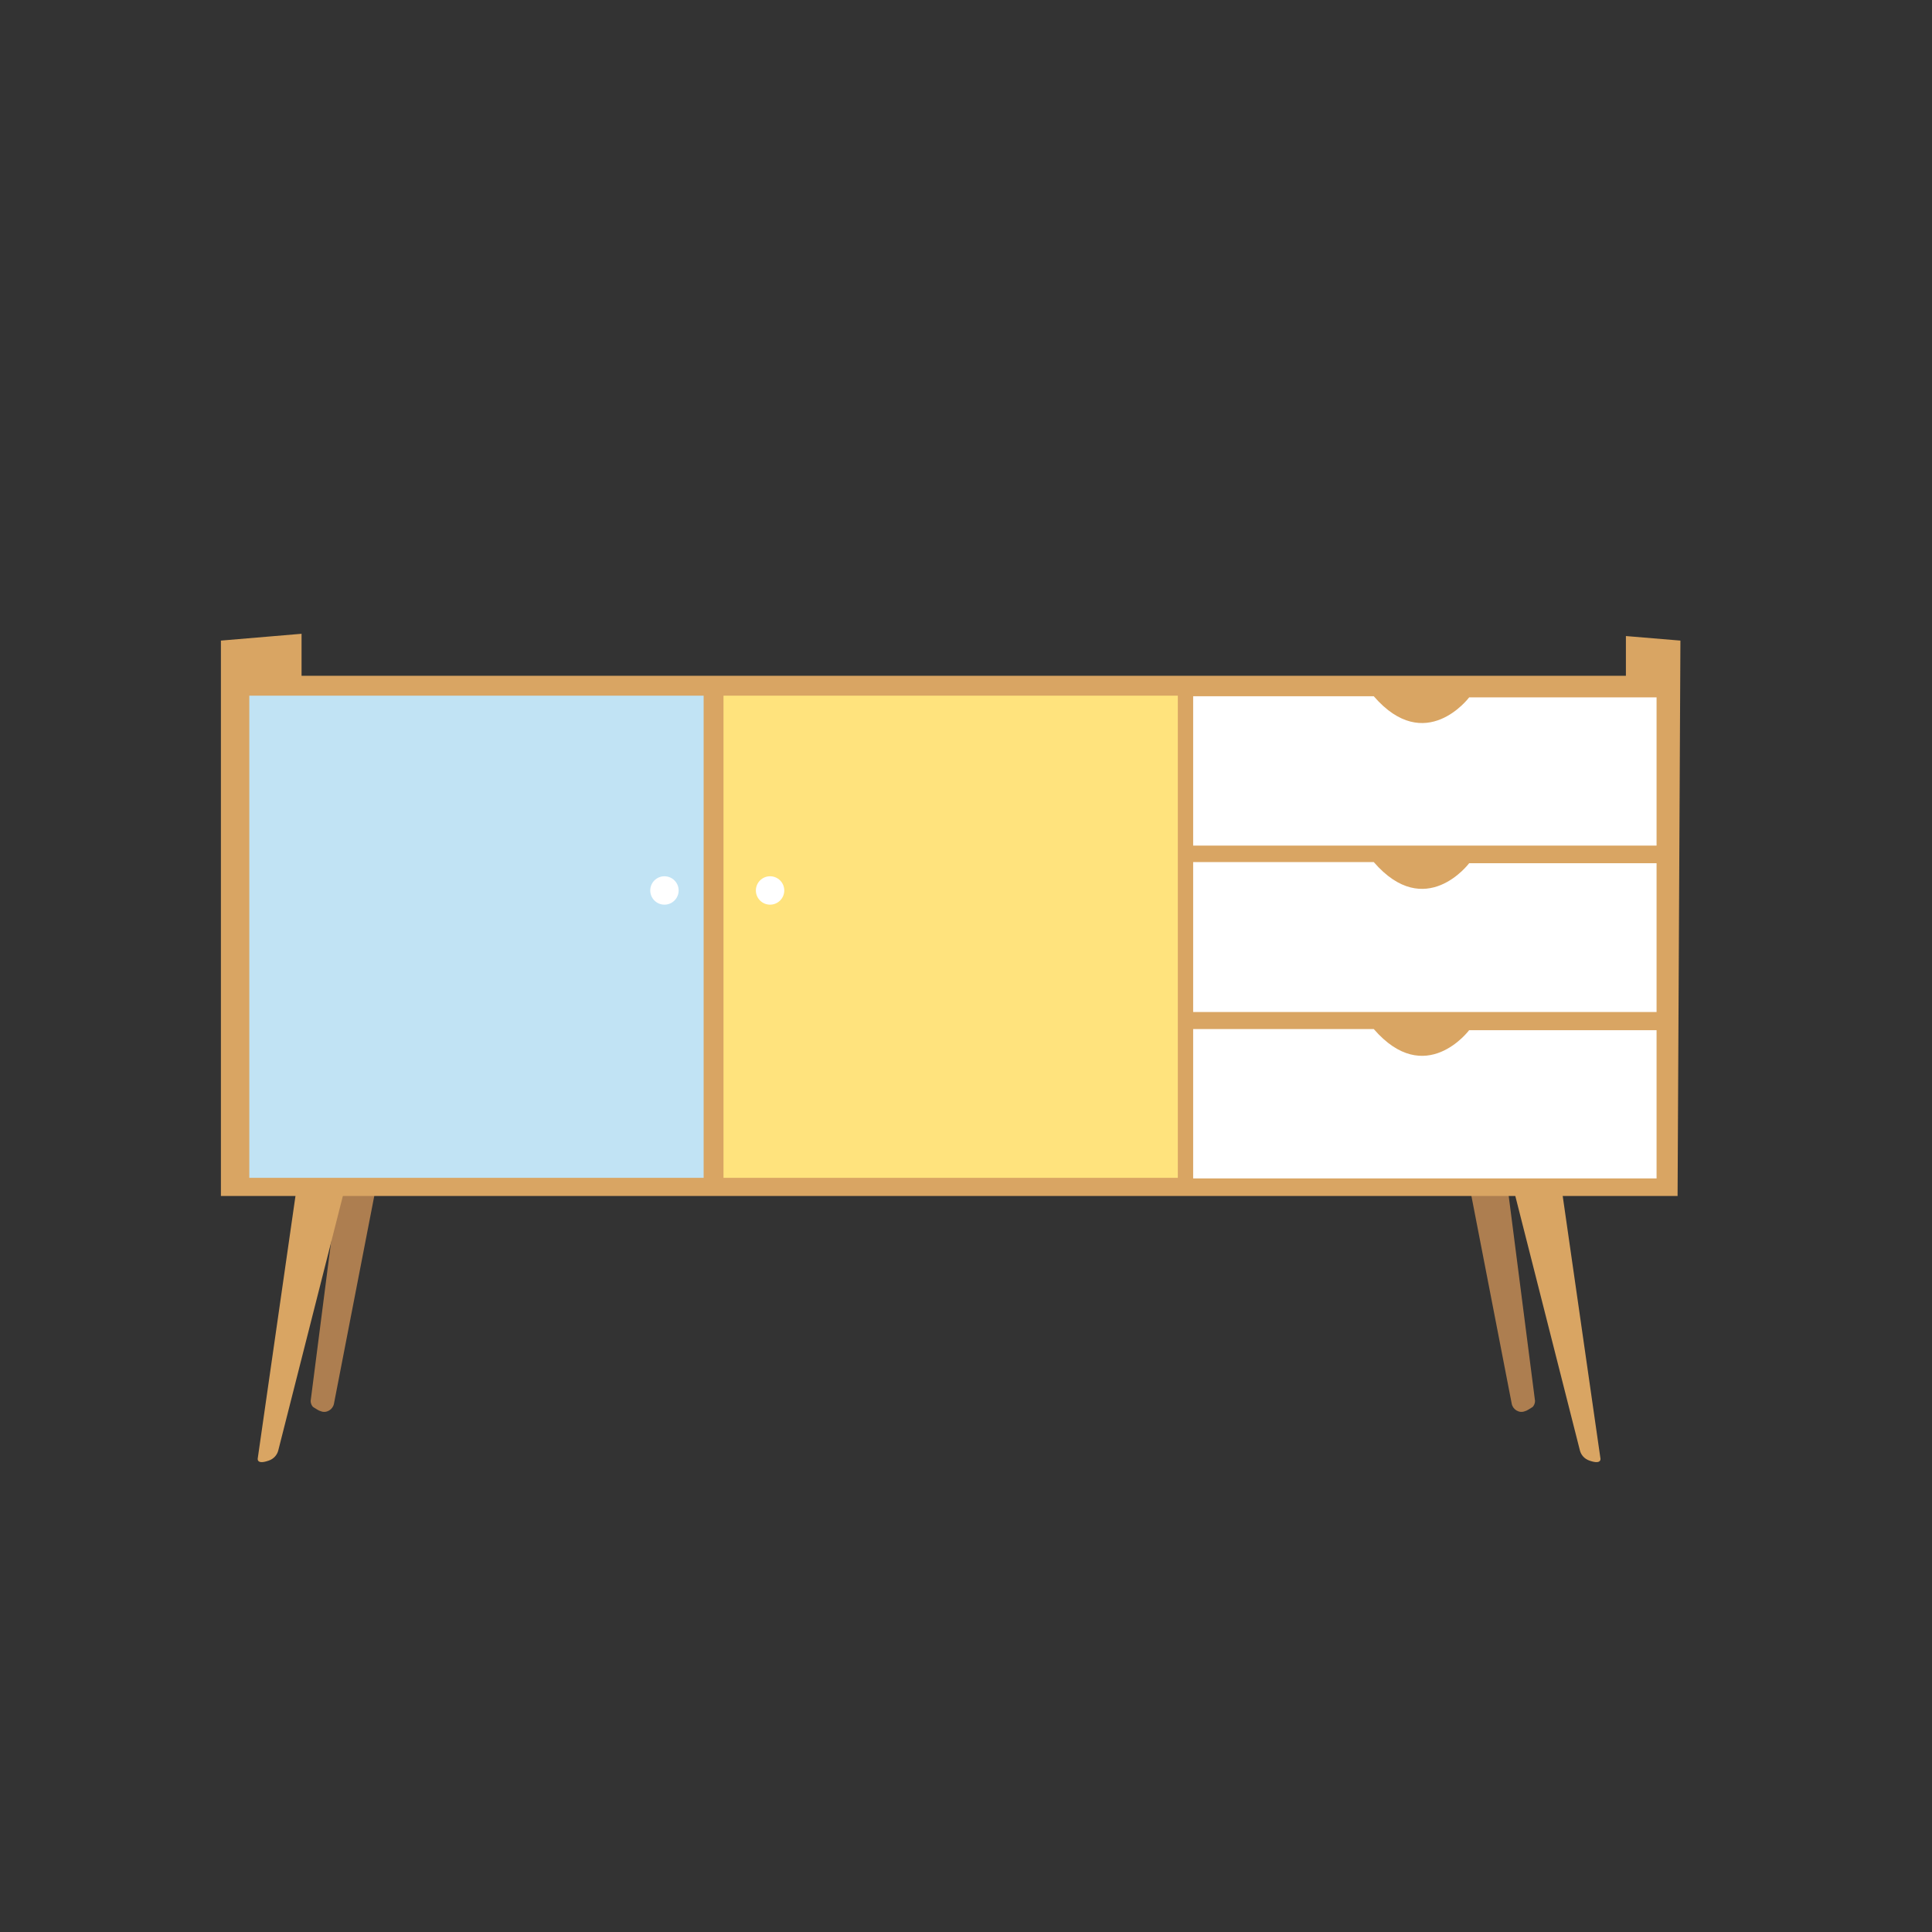 <?xml version="1.0" encoding="utf-8"?>
<!-- Generator: Adobe Illustrator 18.0.0, SVG Export Plug-In . SVG Version: 6.00 Build 0)  -->
<!DOCTYPE svg PUBLIC "-//W3C//DTD SVG 1.1//EN" "http://www.w3.org/Graphics/SVG/1.1/DTD/svg11.dtd">
<svg version="1.1" id="圖層_1" xmlns="http://www.w3.org/2000/svg" xmlns:xlink="http://www.w3.org/1999/xlink" x="0px" y="0px"
	 viewBox="0 0 340.2 340.2" enable-background="new 0 0 340.2 340.2" xml:space="preserve">
<rect x="0" y="0" width="340.2" height="340.2" fill="#333333" stroke="none"/>
<g>
	<g>
		<g>
			<path fill="#AD7E50" d="M66,210.1l-7.2,37.1c-0.2,1-1.3,1.7-2.3,1.3c-0.4-0.1-0.8-0.4-1.3-0.7c-0.3-0.2-0.5-0.7-0.5-1.1l4.7-36.6
				H66z"/>
			<path fill="#AD7E50" d="M259,210.1l7.2,37.1c0.2,1,1.3,1.7,2.3,1.3c0.4-0.1,0.8-0.4,1.3-0.7c0.3-0.2,0.5-0.7,0.5-1.1l-4.7-36.6
				H259z"/>
			<polygon fill="#D9A563" points="38.9,112.8 38.9,210.6 295.4,210.6 295.9,112.8 286.3,112 286.3,119 53.1,119 53.1,111.6 			"/>
			<rect x="43.9" y="122.5" fill="#C1E3F4" width="80" height="84.9"/>
			<rect x="127.4" y="122.5" fill="#FFE37D" width="80" height="84.9"/>
			<path fill="#FFFFFF" d="M210.1,122.5v26.4h81.6v-26.1h-20.8h-12.2c0,0-7.7,10.3-16.8-0.2H210.1z"/>
			<path fill="#FFFFFF" d="M210.1,181.1v26.4h81.6v-26.1h-20.8h-12.2c0,0-7.7,10.3-16.8-0.2H210.1z"/>
			<path fill="#FFFFFF" d="M210.1,151.8v26.4h81.6V152h-20.8h-12.2c0,0-7.7,10.3-16.8-0.2H210.1z"/>
			<path fill="#D9A563" d="M52.1,210.1l-6.7,46.6c0,0-0.4,1.3,1.9,0.5c0.9-0.3,1.5-1,1.7-1.8l11.5-45.3H52.1z"/>
			<path fill="#D9A563" d="M275.1,210.1l6.7,46.6c0,0,0.4,1.3-1.9,0.5c-0.9-0.3-1.5-1-1.7-1.8l-11.5-45.3H275.1z"/>
			<circle fill="#FFFFFF" cx="135.6" cy="156.8" r="2.5"/>
			<circle fill="#FFFFFF" cx="117" cy="156.8" r="2.5"/>
		</g>
	</g>
</g>
</svg>
